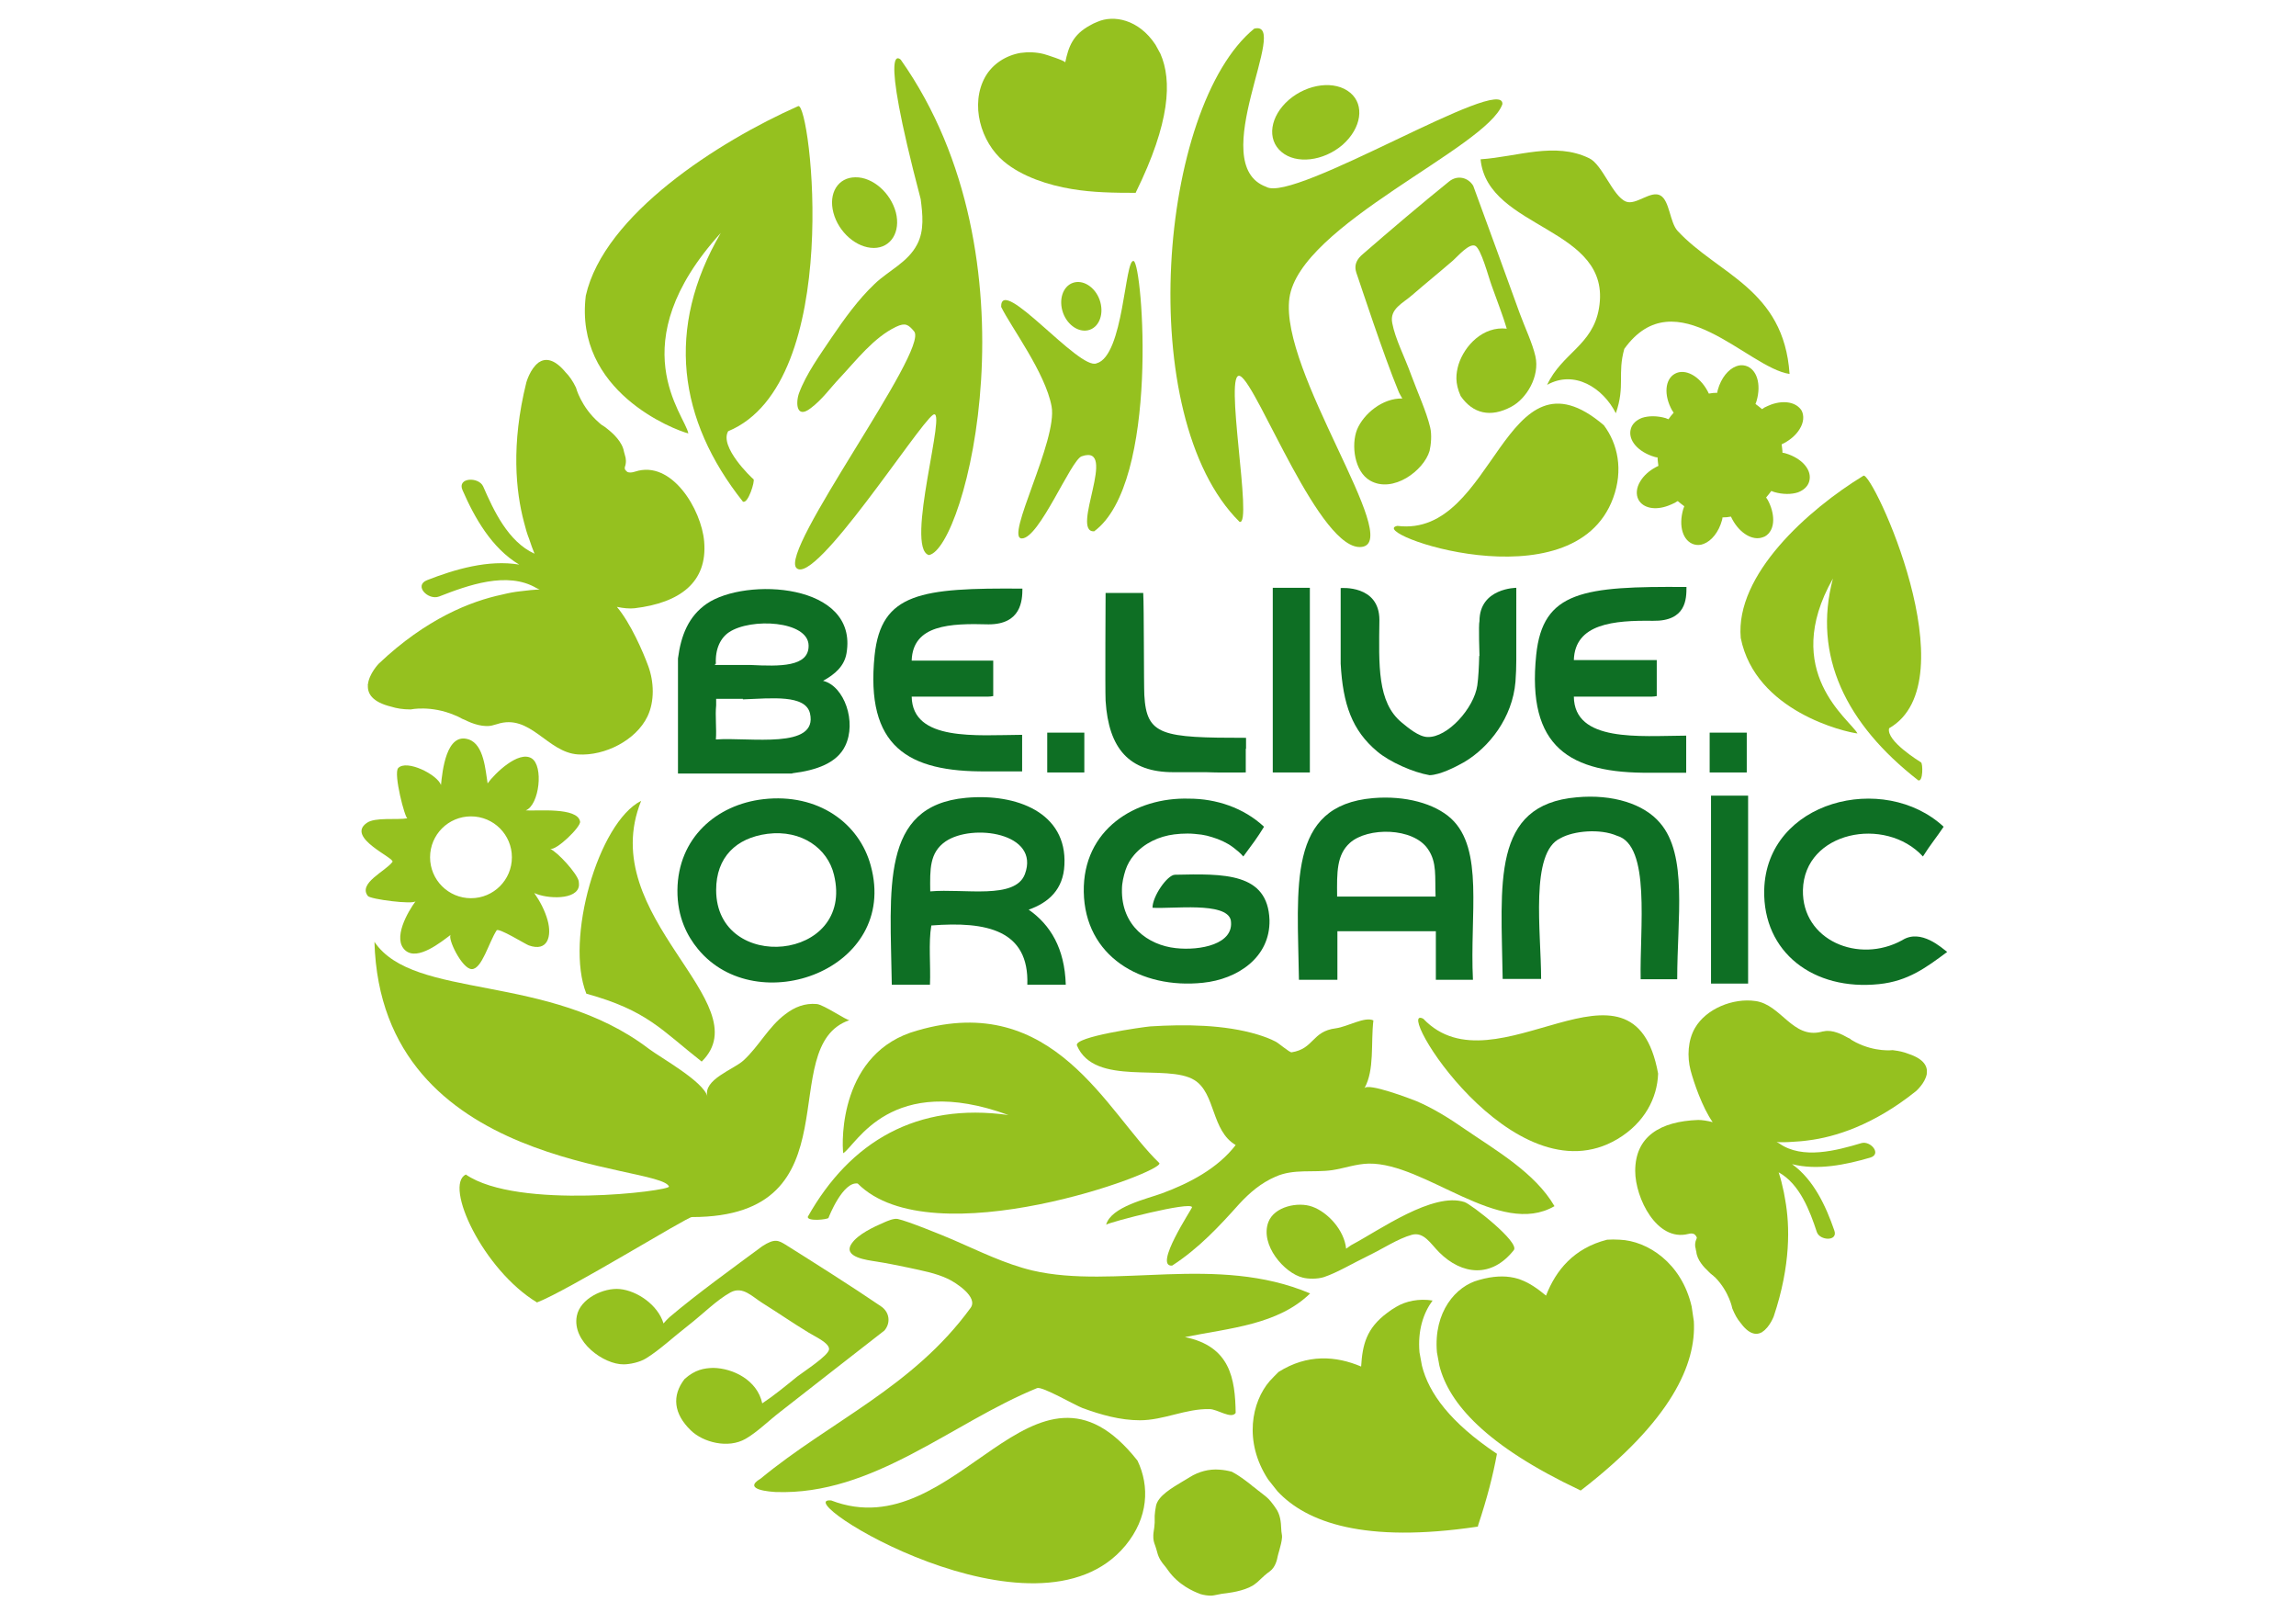 <?xml version="1.0" encoding="utf-8"?><svg version="1.1" id="Слой_1" xmlns="http://www.w3.org/2000/svg" x="0px" y="0px" viewBox="0 0 841.9 595.3" xml:space="preserve" enable-background="new 0 0 841.9 595.3"><g><path d="M290.5,283.5c9-1.1,16.4-3.8,19.4-10c4.3-8.8-0.3-22-8.1-23.9c4.4-2.4,7.8-5.4,8.6-10.1
		c4.4-25.8-37-27.9-51.2-18.2c-6.7,4.6-9.5,11.6-10.6,20.1v42.2H290.5z M262.5,271.1c0.3-3.9-0.3-8.7,0.1-12.5v-2.4h9.8v0.2
		c10.7-0.4,22.9-1.8,24.6,5.1C300.1,274.9,274.9,270.2,262.5,271.1 M262.2,243.4h0.3c-0.3-5.5,1.7-9.5,4.8-11.6
		c8.1-5.4,29-4.2,29.2,4.8c0.2,8-10.7,7.7-21.2,7.2h-13.1V243.4z" fill-rule="evenodd" clip-rule="evenodd" fill="#0E6F24"/><path d="M374.8,269.4c-16.8,0.1-40.2,2.5-40.5-14h28c0.6,0,1.3-0.1,1.9-0.2v-13c-10.4,0-21.3,0-29.9,0
		c0.4-13.2,14.1-13.7,28.2-13.3c11.9,0,12.4-8.7,12.4-13.1c-37.1-0.3-51.8,1.5-54.2,24.5c-3.4,33.4,12.1,42.8,41.2,42.5
		c0.2,0,12.7,0,12.9,0V269.4z" fill-rule="evenodd" clip-rule="evenodd" fill="#0E6F24"/><path d="M618.2,269.7c-17.1,0.1-40.9,2.5-41.1-14.3h28.5c0.7,0,1.3-0.1,1.9-0.2v-13.2c-10.6,0-21.6,0-30.4,0
		c0.4-13.4,14.7-14.6,29-14.4c12.2,0.2,12.3-8,12.3-12.4c-37.8-0.3-52.7,1.5-55.1,24.9c-3.5,33.9,12.3,43.5,41.9,43.2
		c0.2,0,12.9,0,13.1,0V269.7z" fill-rule="evenodd" clip-rule="evenodd" fill="#0E6F24"/><rect x="626.9" y="268.6" width="13.6" height="14.6" fill-rule="evenodd" clip-rule="evenodd" fill="#0E6F24"/><rect x="384" y="268.6" width="13.6" height="14.6" fill-rule="evenodd" clip-rule="evenodd" fill="#0E6F24"/><path d="M279.9,293c20.1-2.3,35.2,8.8,39.4,24.4c10.4,38.1-41.8,56.9-63.4,30.5c-3.8-4.6-7.6-11.6-7.5-21.6
		C248.6,307.3,262.6,295,279.9,293 M262.6,326.3c0,30.7,51,26.3,43.2-5.6c-2.3-9.6-11.8-16.6-24.4-15
		C269.9,307.2,262.6,314.3,262.6,326.3" fill-rule="evenodd" clip-rule="evenodd" fill="#0E6F24"/><path d="M377.2,333.5c8,5.6,13.2,14.2,13.6,27.5h-14.1c0.7-20-14.9-23.3-35.2-21.7c-1.1,6.3-0.2,14.6-0.5,21.7H327
		c-0.5-35.1-4.4-65.6,27.2-68.5c18.5-1.7,37.1,5.4,36.1,24.6C389.9,326,384.6,330.9,377.2,333.5 M375.8,320.5
		c5.7-15.2-19.3-18.7-29.1-12c-5.9,4.1-5.7,10.2-5.6,18.3C353.7,325.7,372.2,329.9,375.8,320.5" fill-rule="evenodd" clip-rule="evenodd" fill="#0E6F24"/><path d="M540.1,359.2h-13.6v-17.8h-36.1v17.8h-14.1c-0.5-34.4-4.4-63.9,27.2-66.6c11.8-1,22.6,2,28.6,7.5
		C544.2,311.3,538.9,335.2,540.1,359.2 M523.6,311.3c-5.4-8-22.1-8.1-28.6-2.3c-4.9,4.4-4.8,10.8-4.7,19.7h36.1
		C526.1,321.5,527,316.2,523.6,311.3" fill-rule="evenodd" clip-rule="evenodd" fill="#0E6F24"/><path d="M615,359h-13.4c-0.4-18.7,3.8-49.1-8.7-52.6c-6.2-2.7-15.9-1.8-20.7,0.9c-11.3,5.2-7.1,34.3-7.1,51.6h-14.1
		c-0.5-35-4.3-63.9,27.2-66.6c13.1-1.2,24.6,2.4,30.5,9.4C618.9,313.5,615,336.5,615,359" fill-rule="evenodd" clip-rule="evenodd" fill="#0E6F24"/><path d="M712.7,303.1c-2.6,3.9-4.9,6.6-7.6,10.9c-13.8-15-43.5-9.2-44,12.3c-0.4,18.4,20.4,27.2,36.4,18.4
		c6.9-4.4,14.7,3,16.5,4.3c-7.7,5.7-14.3,10.7-25,11.8c-24,2.5-42.6-11.6-42.1-34.5C647.7,293.5,690.8,282.8,712.7,303.1" fill-rule="evenodd" clip-rule="evenodd" fill="#0E6F24"/><path d="M430.8,320.7c-2.8,0.1-8.2,7.9-8.2,12.1c7.2,0.5,27-2.3,28.7,4.5c1.5,8.9-11.3,11.3-20.2,10.3
		c-10.1-1.1-20-8.2-19.7-21.6c0-2.3,0.6-4.8,1.3-7c0.7-2.1,1.8-4,3.2-5.6c3.7-4.3,9.1-6.8,14.7-7.5c1.6-0.2,3.2-0.3,4.9-0.3
		c1.7,0,3.4,0.2,5.1,0.4c1.3,0.2,2.6,0.5,3.8,0.9c2.7,0.8,5.4,2,7.7,3.7c1.3,1,2.7,2.1,3.8,3.4c3.4-4.6,5.1-6.8,7.6-10.9
		c-7.5-7-17.6-10.3-27.5-10.3c-19.7-0.6-39,11.3-38.6,34.2c0.4,23.5,20.8,35.7,43.7,33.3c12.7-1.3,24.7-9.3,24.4-23
		C464.9,319.9,448.8,320.3,430.8,320.7" fill-rule="evenodd" clip-rule="evenodd" fill="#0E6F24"/><rect x="466.7" y="215.5" width="13.6" height="67.7" fill-rule="evenodd" clip-rule="evenodd" fill="#0E6F24"/><path d="M456.9,274.5c0-0.5,0-1,0-1.5v-2.5c-30.9,0-36.5-0.8-37.3-15.7c-0.2-4.2-0.1-32.2-0.4-37.4h-13.8
		c0,0-0.2,35.7,0,39.5c1.1,17.6,8.7,26.2,24.8,26.2h12c4.7,0.2,9.6,0.1,14.6,0.1V274.5z" fill-rule="evenodd" clip-rule="evenodd" fill="#0E6F24"/><rect x="627.4" y="291.7" width="13.6" height="68.9" fill-rule="evenodd" clip-rule="evenodd" fill="#0E6F24"/><path d="M556.1,215.5c0,0-13.6,0-13.6,12.2c-0.4,1.2,0,12.8,0,12.8h-0.1c-0.1,4.1-0.3,7.9-0.7,10.8
		c-1.2,8.3-10.9,19.2-18.3,18.9c-3.2-0.1-7.1-3.4-9.4-5.3c-9-7.4-8.4-20.9-8.2-37.6c0-13-14.2-11.7-14.2-11.7v27.7
		c0.8,14.9,4.2,24.5,13.4,32.2c4.6,3.9,13.3,7.7,19.2,8.7c3.9-0.1,9.7-3.1,12.7-4.8c9.1-5.4,17.7-16.2,18.8-29.5
		c0.2-2.7,0.3-5.4,0.3-8h0V215.5z" fill-rule="evenodd" clip-rule="evenodd" fill="#0E6F24"/></g><g><path d="M417.1,535.5c4.5,9.4,4,20.9-4.4,31.1c-32.6,39.5-124.8-18.1-107.9-16.5C351.1,567.9,378.9,487.1,417.1,535.5" fill="#95C11F"/><path d="M608,393.6c-0.3,9-5,18.1-14.9,24c-38.3,22.8-82.8-50.2-71.2-44.1C548.3,401.2,598.8,343.4,608,393.6" fill="#95C11F"/><path d="M588.1,155.9c5.1,6.8,7.2,16.4,3.4,26.7c-14.6,39.8-91.3,12.5-79.1,10.2C548.5,197.3,551.2,124.4,588.1,155.9" fill="#95C11F"/><path d="M305.6,78c1.9,7.2,8.5,12.9,14.8,12.9c6.3,0,9.9-5.9,8.1-13c-1.9-7.2-8.5-13-14.8-12.9
		C307.3,65,303.7,70.8,305.6,78" fill="#95C11F"/><path d="M335.2,121.5c-2.1-2.5-3.2-3.3-6.6-1.7c-8.2,3.9-14.6,12.3-20.7,18.8c-3.5,3.7-6.5,8-10.7,11.1
		c-5.2,4-5.5-2-4.2-5.6c2.7-7.2,7.7-14,11.9-20.3c4.7-6.9,9.7-13.9,15.8-19.7c5.1-4.9,12.2-7.9,15.6-14.5c2.7-5.1,2-11.1,1.3-16.6
		c-16.2-61.5-7.1-50.8-7.3-51.1c51.5,73,23.6,179.4,10.3,181.6c-9-2.6,7.1-55.2,1.5-51.4c-5.5,3.8-43.1,62.5-50,56.2
		C285.3,202.2,340.8,128.3,335.2,121.5" fill="#95C11F"/><path d="M492.3,53.1c-7,6-17,7.2-22.4,2.6c-5.5-4.6-4.2-13.1,2.7-19.1c7-6,17-7.2,22.5-2.6
		C500.5,38.5,499.2,47,492.3,53.1" fill="#95C11F"/><path d="M472.8,109.3c3.7-26.9,72.4-55.1,78.1-71.1c0.8-11.4-76.5,36.4-86.6,30.3c-22.7-8.3,9.3-61.4-4.4-58
		c-35,28.6-44.4,142.2-5.4,180.8c5.1,1.9-6.1-56.7,0.3-53.4c6.4,3.3,29.4,64.8,44.6,62.6C514.5,198.4,469.1,136.2,472.8,109.3" fill="#95C11F"/><path d="M385.6,149c-2.3-12.4-14.9-29.1-18.5-36.5c-0.2-12,28.7,23.5,35,20.7c10-2.7,10.3-38.6,13.6-37.5
		c3.3,1.2,9.6,81.4-14.5,99.1c-8.9,0.4,9.1-32.3-4.6-27.5c-4,1.5-15.5,30.1-21.9,30.1C368.3,197.5,387.9,161.4,385.6,149" fill="#95C11F"/><path d="M257.3,389.2c21.9-21.6-39.4-53-22.2-95.6c-15.8,8-28,50.9-20.1,70.7C237.4,370.5,242.5,377.6,257.3,389.2" fill-rule="evenodd" clip-rule="evenodd" fill="#95C11F"/><path d="M311.5,374c-0.8,0.3-9.5-5.7-12-5.9c-4.4-0.4-8.1,1.1-11.5,3.7c-6.2,4.6-9.7,11.8-15.4,17
		c-3.6,3.3-14.9,7-13.2,13.2c-1.5-5.6-17.3-14.3-21.5-17.5c-36.9-28.1-86.1-17.7-100.6-39.2c2.4,84.3,104.5,81.3,108,89.7
		c0.7,1.6-55.4,8.7-74.5-4.4c-8.1,4,6.3,34.9,26.1,46.9c10.9-4.1,55.5-31.6,56.8-31.3C314.9,446.2,283.4,383.6,311.5,374" fill="#95C11F"/><path d="M692.7,267c29.8-17.1-6.1-94.1-9.4-92.6c-20.3,12.4-47.1,36.3-45,59.5c5.4,27,38.4,34.5,42.8,35
		c-2.7-5.1-28.4-22.6-9-56.8c-7.5,28.3,4.8,53.4,31.3,74c1.8,0.6,1.7-6.2,1-6.6C703.8,279.1,691.5,271.6,692.7,267" fill="#95C11F"/><path d="M267,158.1c42.7-17.7,30.2-120.7,25.7-119.2c-29.3,13-71.2,39.8-77.9,69.5c-4.3,35.1,32.4,49.2,37.6,50.5
		c-1.2-6.8-25.2-32.6,11.9-73.5c-20.4,35-15.6,68.6,8.1,98.5c1.9,1,4.5-7.6,3.9-8.2C275.5,175.1,263.7,163.8,267,158.1" fill="#95C11F"/><path d="M314.5,433.9c27.2,27.4,113.1-4.4,110.6-7.5c-19.3-18.6-38.6-63.2-88.7-48.6c-28.5,7.8-27.8,40.6-27.2,45
		c4.9-3.1,17.3-29.8,60.6-14c-33.5-4.7-58,9.6-73.6,37.3c-0.2,1.8,7.3,1,7.6,0.4C304,445.9,309.1,433.1,314.5,433.9" fill="#95C11F"/><path d="M232.7,223c16.6-2,26.8-9.5,25.5-24.5c-1-11.7-11.9-30-25.3-25.6c-1.2,0.4-2.1,0.4-2.7,0.2
		c-0.4-0.2-0.6-0.5-0.9-0.8c-0.1-0.2-0.2-0.3-0.2-0.5c0-0.3,0-0.5,0-0.5c0.6-1.6,0.5-3.2,0-4.6c-0.1-0.4-0.2-0.8-0.3-1.1
		c-0.6-3.6-4-6.7-5.9-8.2c-0.6-0.5-1-0.8-1-0.8c-0.2-0.1-0.4-0.3-0.6-0.4c-0.3-0.2-0.4-0.3-0.5-0.3c-0.4-0.3-0.8-0.6-1.1-0.9
		c-6.7-5.8-8.5-12.9-8.5-12.9c-1.2-2.5-2.5-4.3-3.8-5.6c-4.3-5.2-7.6-5.2-9.9-3.6l0-0.1c0,0.1-0.1,0.2-0.1,0.2
		c-3,2.2-4.4,7.2-4.4,7.2c-5.7,22.9-3.8,40.1-0.9,51.1c0.6,2.4,1.2,4.5,1.9,6.2c0.7,2.2,1.4,4,2,5.5c-9.7-4.4-15-15.9-18.8-24.6
		c-1.6-3.7-9.7-3.4-7.6,1.3c4.4,10.1,10.7,21.3,20.8,27.3c-11.3-1.9-23.6,1.7-33.8,5.7c-5,2,0.4,7.5,4.4,6c10.5-4.1,25-9.4,35.7-3.1
		c0.4,0.2,0.8,0.4,1.2,0.5c-1.9,0.1-4.3,0.3-7.3,0.7c-1.9,0.2-4.1,0.6-6.5,1.2c-11.4,2.4-27.8,8.8-45.2,25.3c0,0-3.6,3.7-4,7.7
		c0,0.1-0.1,0.1-0.1,0.2l0.1,0c-0.2,3.1,1.6,6.2,8.6,7.9c1.9,0.6,4.2,1,7.1,1c0,0,7.4-1.6,16.1,2.1c0.4,0.2,0.9,0.4,1.4,0.6
		c0,0,0.3,0.2,0.6,0.3c0.2,0.1,0.5,0.3,0.7,0.4c0,0,0.4,0.2,1.2,0.5c2.3,1.2,7,3,10.5,1.8c0.4-0.1,0.8-0.2,1.1-0.3
		c12.3-4.1,18.4,10.4,29.8,11.1c9.8,0.6,21.2-5.2,25.4-13.9c2.7-5.6,2.4-12.8,0.3-18.5c-1.9-5.2-6.5-15.8-11.5-21.7
		C228.6,223,230.9,223.2,232.7,223" fill="#95C11F"/><path d="M622.7,410.6c-14,0.5-23.1,6.1-23.1,18.7c0,9.9,7.9,26,19.4,23.1c1-0.3,1.8-0.2,2.3,0.1
		c0.3,0.2,0.5,0.5,0.7,0.8c0.1,0.2,0.1,0.3,0.2,0.4c0,0.3-0.1,0.4-0.1,0.4c-0.6,1.3-0.7,2.6-0.3,3.8c0,0.3,0.1,0.6,0.2,0.9
		c0.2,3.1,2.9,5.9,4.4,7.3c0.4,0.4,0.7,0.7,0.7,0.7c0.2,0.1,0.3,0.3,0.5,0.4c0.2,0.2,0.3,0.3,0.4,0.3c0.3,0.3,0.6,0.6,0.9,0.8
		c5.2,5.3,6.3,11.4,6.3,11.4c0.9,2.2,1.8,3.8,2.8,5c3.3,4.6,6,4.9,8.1,3.7l0,0.1c0-0.1,0.1-0.1,0.1-0.2c2.7-1.7,4.2-5.7,4.2-5.7
		c6.3-18.8,5.9-33.3,4.2-42.7c-0.3-2-0.7-3.8-1.1-5.4c-0.4-1.9-0.9-3.4-1.3-4.7c7.8,4.3,11.5,14.3,14,21.9c1.1,3.2,7.9,3.5,6.4-0.6
		c-3-8.7-7.5-18.6-15.5-24.3c9.3,2.4,19.8,0.2,28.7-2.4c4.3-1.3,0.1-6.3-3.3-5.3c-9,2.7-21.6,6.1-30.1,0.1c-0.3-0.2-0.7-0.4-1-0.5
		c1.6,0.1,3.6,0.1,6.1-0.1c1.6-0.1,3.4-0.2,5.5-0.5c9.7-1.2,23.9-5.5,39.6-18.1c0,0,3.3-2.9,3.9-6.2c0-0.1,0.1-0.1,0.1-0.2l-0.1,0
		c0.4-2.5-0.9-5.3-6.6-7.2c-1.5-0.6-3.4-1.1-5.9-1.4c0,0-6.3,0.8-13.4-2.8c-0.4-0.2-0.7-0.4-1.1-0.6c0,0-0.2-0.1-0.5-0.3
		c-0.2-0.1-0.4-0.2-0.5-0.4c0,0-0.3-0.2-1-0.5c-1.9-1.1-5.6-3-8.7-2.3c-0.3,0-0.7,0.1-1,0.2c-10.5,2.6-14.7-10-24.1-11.3
		c-8.2-1.2-18.1,2.8-22.2,9.9c-2.6,4.5-2.9,10.5-1.6,15.5c1.2,4.5,4.3,13.6,8.1,19C626.1,410.9,624.1,410.6,622.7,410.6" fill="#95C11F"/><path d="M416.5,70.5c12.6-25.6,13.3-41,9-50.8l-1.8-3.3c-6.2-9.4-15.4-11-21.3-8.4c-1,0.4-1.9,0.8-2.7,1.3
		c-6.3,3.4-7.9,7.8-9.1,13.6c0.1-0.6-7.1-2.9-7.9-3.1c-2.8-0.7-5.7-0.8-8.5-0.4c-5.3,0.9-10.2,4-12.9,8.7c-5.7,10.1-1.7,24,6.8,31.1
		c6.7,5.6,16.4,8.7,24.9,10.1c7.7,1.3,15.6,1.4,23.4,1.4C416.4,70.8,416.5,70.6,416.5,70.5" fill="#95C11F"/><path d="M521.4,500.7l-0.9-4.9c-0.7-8,1.4-14.4,4.8-19c-5-0.8-9.8,0.2-13.3,2.3c-1.2,0.7-2.3,1.4-3.3,2.2
		c-7.7,5.7-9.1,11.7-9.6,19.7c-9.2-3.9-19.7-4.7-30.3,2c-1,1-2.1,2.1-3.2,3.3c-6.6,7.6-9.7,22.2-0.6,36.1l3.4,4.3
		c10.6,11.4,31.8,19.2,73.4,13c0,0,0,0,0.1,0c0-0.1,0.1-0.3,0.1-0.5c3.3-9.9,5.5-18.5,6.9-26.2C531.7,521.5,523.9,510.7,521.4,500.7
		" fill="#95C11F"/><path d="M579.3,546.3c-34.5-16.3-48-31.8-51.5-45.6l-0.9-4.9c-1.3-14.9,7-24.3,15.3-26.5c1.4-0.4,2.6-0.7,3.8-0.9
		c9.4-1.6,14.7,1.5,20.9,6.6c3.6-9.3,10.2-17.4,22.4-20.5c1.4-0.1,3-0.1,4.6,0c10.1,0.4,22.7,8.4,26.4,24.5l0.8,5.4
		c0.9,15.6-8.1,36.3-41.4,62c0,0,0,0-0.1,0C579.6,546.5,579.4,546.4,579.3,546.3" fill="#95C11F"/><path d="M440.1,584.4c-0.1,0-0.2-0.1-0.2-0.1c-2.2-0.8-7.8-3.2-11.6-8.6c-0.4-0.6-0.8-1.1-1.2-1.6
		c-1.1-1.3-2.2-2.7-2.8-5.1c-0.2-0.9-0.5-1.6-0.7-2.3c-0.4-1.1-0.8-2.1-0.7-3.9c0-0.5,0.1-1.1,0.2-1.8c0.2-1,0.2-1.9,0.3-2.8
		c0-0.5,0-0.9,0-1.3c0-0.4,0-0.8,0-1.2c0.1-1.2,0.2-2.3,0.5-3.7c0.8-3.6,5.8-6.5,9.8-8.9c0.9-0.5,1.8-1.1,2.5-1.5
		c3.3-2.1,7.2-3.1,10.9-2.8c1.7,0.1,3.2,0.4,4.7,0.8l0.1,0.1c1.2,0.6,2.4,1.4,3.7,2.3c1.2,0.9,2.2,1.6,3.3,2.5
		c0.1,0.1,0.1,0.1,0.2,0.2c0.8,0.6,1.6,1.2,2.3,1.8c0.3,0.2,0.6,0.4,0.9,0.7c2.8,2.1,3.1,2.5,4.7,4.6c0.2,0.3,0.4,0.6,0.7,1
		c1.8,2.4,2,5.3,2.1,7.6c0,0.7,0.1,1.4,0.2,2c0.1,0.4,0.1,0.8,0.1,1.2c-0.1,1.6-0.6,3.3-1,4.8c-0.2,0.8-0.5,1.6-0.6,2.2
		c-0.2,1.1-0.8,4-2.9,5.5c-1.4,1-2.4,1.9-4.6,4l-0.4,0.3c-2.8,2.5-8.5,3.4-10.8,3.7c-1.2,0.1-2.3,0.3-3.2,0.5
		c-1,0.2-1.9,0.4-2.6,0.4C442.9,585,441.4,584.8,440.1,584.4" fill="#95C11F"/><path d="M403.2,109.9c1.7,4.8,0.1,9.7-3.6,11c-3.7,1.3-8.1-1.5-9.8-6.2c-1.7-4.8-0.1-9.7,3.6-11
		C397.1,102.4,401.5,105.2,403.2,109.9" fill="#95C11F"/><path d="M649.5,148.3c-0.8,0.3-1.7,0.7-2.5,1.1c-0.3,0.2-0.6,0.4-0.9,0.6c-0.8-0.7-1.6-1.3-2.4-1.9
		c0.1-0.3,0.3-0.7,0.4-1.1c1.8-6.2,0.1-11.7-4-12.9c-1.1-0.3-2.3-0.3-3.5,0.2c-2.9,1.1-5.5,4.3-6.7,8.6c-0.1,0.4-0.2,0.7-0.2,1.1
		c-1,0-2.1,0.1-3.1,0.3c-0.2-0.3-0.3-0.7-0.5-1c-3-5.5-8.2-8.3-11.9-6.3c-3.7,2-4.2,7.8-1.1,13.4c0.2,0.3,0.4,0.6,0.6,0.9
		c-0.7,0.8-1.4,1.6-1.9,2.4c-0.4-0.1-0.7-0.3-1-0.4c-3.1-0.9-6.3-0.9-8.7-0.1c-2.1,0.8-3.6,2.2-4.1,4c-1.2,4.1,2.6,8.5,8.7,10.3
		c0.4,0.1,0.7,0.2,1.1,0.2c0,1,0.2,2.1,0.3,3.1c-0.3,0.2-0.7,0.3-1,0.5c-2.4,1.3-4.4,3.1-5.6,5.1c-1.5,2.4-1.7,4.9-0.7,6.8
		c1.7,3.1,6.1,4,10.9,2.2c0.8-0.3,1.7-0.7,2.5-1.1c0.3-0.2,0.6-0.4,1-0.6c0.8,0.7,1.6,1.3,2.4,1.9c-0.1,0.4-0.3,0.7-0.4,1.1
		c-1.8,6.2-0.1,11.7,4,12.9c1.1,0.3,2.3,0.3,3.5-0.2c2.9-1.1,5.5-4.3,6.7-8.6c0.1-0.4,0.2-0.7,0.2-1.1c1,0,2.1-0.1,3.1-0.3
		c0.2,0.3,0.3,0.7,0.5,1c2.8,5.2,7.5,7.9,11.1,6.6c0.3-0.1,0.5-0.2,0.8-0.3c2-1.1,3.1-3.3,3.1-6.1c0-2.3-0.7-4.9-2-7.3
		c-0.2-0.3-0.4-0.6-0.6-0.9c0.7-0.8,1.3-1.6,1.9-2.4c0.4,0.1,0.7,0.3,1.1,0.4c3.1,0.9,6.3,0.9,8.7,0.1c2.1-0.8,3.6-2.2,4.1-4
		c1.2-4.1-2.6-8.5-8.7-10.3c-0.4-0.1-0.7-0.2-1.1-0.2c0-1-0.2-2.1-0.3-3.1c0.3-0.2,0.7-0.3,1-0.5c2.4-1.3,4.4-3.1,5.6-5.1
		c1.5-2.4,1.7-4.9,0.7-6.8C658.7,147.5,654.3,146.6,649.5,148.3" fill="#95C11F"/><path d="M552.5,120.5c-1.4-4.8-3.6-10.3-5.5-15.7c-1.2-3.2-3.9-13.7-6.1-14.7c-2.2-1-6.3,3.8-8.1,5.4
		c-5.2,4.5-9.8,8.2-15,12.7c-3.4,3-8.3,5-7.3,10.2c1.1,5.9,4.6,12.5,7,19.2c2.4,6.5,5.5,13.2,6.9,19c0.7,2.8,0.3,6.6-0.2,8.7
		c-2.1,7.2-13.4,15.7-21.8,10.9c-5.8-3.3-7-13.1-4.8-18.7c2.4-5.8,9.4-11.6,16.6-11.4c-0.7-1.3-1.1-1.8-1.5-2.9
		c-5.2-12.5-14.2-39.9-14.8-41.6c-0.5-1.7-2.5-4.9,1.9-8.5c9.3-8.1,21.9-18.8,31.6-26.6c3-2.4,6.9-1.5,8.8,1.6
		c5.4,14.7,11.5,31.4,17.1,46.9c2,5.4,4.6,10.8,5.7,15.6c1.7,7.4-3.3,15.6-8.8,18.5c-7.6,4.1-14.1,2.6-18.6-3.9
		c-2.2-4.9-1.7-8.3-0.8-11.5C537,126.7,543.8,119.5,552.5,120.5" fill-rule="evenodd" clip-rule="evenodd" fill="#95C11F"/><path d="M279.5,514.5c4.1-2.7,8.5-6.3,12.8-9.8c2.6-2,11.5-7.7,11.7-10c0.2-2.4-5.6-4.9-7.6-6.2
		c-5.9-3.6-10.8-7-16.7-10.7c-3.9-2.4-7.3-6.4-11.8-4c-5.1,2.8-10.2,8-15.6,12.2c-5.3,4.1-10.5,9-15.4,12c-2.4,1.5-6.1,2.2-8.2,2.2
		c-7.3,0.1-19-8.3-17.2-17.7c1.2-6.5,10-10.5,15.8-9.9c6.2,0.6,13.9,5.7,16,12.6c1-1.1,1.3-1.5,2.2-2.3c10-8.5,23.6-18.3,34-26
		c4.6-3,6-2.1,8.5-0.6c10.5,6.6,24.6,15.5,35,22.6c3.2,2.1,3.7,6.1,1.3,8.9c-12,9.3-25.5,19.9-38.2,29.8c-4.4,3.4-8.5,7.5-12.7,9.9
		c-6.4,3.7-15.6,1.3-20.1-3.1c-6.3-6.1-7-12.7-2.3-18.8c3.9-3.5,7.2-4,10.5-4.1C268.8,501.6,277.7,506,279.5,514.5" fill-rule="evenodd" clip-rule="evenodd" fill="#95C11F"/><path d="M555.1,458.3c2.2-2.9-15.6-16.8-18.1-17.6c-11.5-3.8-31.2,10.3-41,15.5c-1,0.5-1.3,0.9-2.4,1.6
		c-0.7-6.9-6.8-13.4-12.4-15.4c-5.2-1.9-13.9-0.1-16.1,5.6c-3.2,8.4,5.9,18.8,12.6,20.4c1.9,0.5,5.3,0.6,7.8-0.2
		c5-1.7,10.6-5.1,16-7.7c5.6-2.7,11.1-6.4,16.2-7.8c4.4-1.2,6.9,3.3,10,6.4C536.1,467.5,547,468.6,555.1,458.3" fill-rule="evenodd" clip-rule="evenodd" fill="#95C11F"/><path d="M503.6,374.1c-1,8.4,0.5,18.1-3.3,24.9c1.2-2.2,17.1,3.9,19.1,4.7c6.3,2.7,12.2,6.4,17.8,10.3
		c11.4,7.8,25.7,16,32.8,28.2c-20.1,11.7-47.3-15.9-68.1-15.6c-4.6,0.1-8.9,1.7-13.4,2.4c-7,1-14.1-0.6-20.8,2.4
		c-5.3,2.3-9.4,5.8-13.3,10c-7.4,8.3-15,16.4-24.6,22.6c-7,0.5,7.4-21,7.3-21.4c-0.3-2.3-30.1,5.4-31.5,6.4
		c1.8-6.6,15.1-9.5,20.5-11.5c10-3.7,20.4-9.1,27-17.7c-9-5.3-7.3-18.9-15.1-23.8c-10.1-6.3-36.6,2.6-43.1-12.7
		c-1.3-3.2,24.4-6.8,26.9-7c12.6-0.8,27.2-0.7,39.4,3c2.3,0.7,4.5,1.5,6.6,2.6c1,0.5,5.1,4,5.8,3.9c8.3-1.3,7.4-7.7,16.2-8.8
		C494.2,376.4,500.4,372.6,503.6,374.1" fill-rule="evenodd" clip-rule="evenodd" fill="#95C11F"/><path d="M329.2,446.9c3.7,0.8,16,5.8,20.2,7.6c9.5,4.1,19.1,8.9,29.2,11.3c30.1,7,67.6-6.1,101.8,8.4
		c-11.8,11.5-29.5,12.7-45.9,16c16.6,3.4,18.4,15.2,18.6,27.8c-1.6,2.4-6.7-1.4-9.6-1.4c-8.7-0.2-16.8,4.1-25.5,4.1
		c-7.2,0-14.3-2-21.1-4.5c-2.7-1-14.7-8-16.6-7.3c-31.4,12.8-60.1,39.4-95.9,38.1c-1.4-0.1-12.6-0.7-5.5-4.9
		c25.6-21.1,55.9-33.6,77-62.6c2.9-4-5.5-9.3-8.2-10.6c-4.6-2.2-9.8-3.1-14.8-4.2c-3.9-0.8-7.7-1.6-11.6-2.2c-3-0.5-12.5-1.5-9-6.6
		c2.3-3.4,8.1-6.1,11.8-7.7C325.5,447.6,327.7,446.6,329.2,446.9" fill-rule="evenodd" clip-rule="evenodd" fill="#95C11F"/><path d="M656.2,137.1c-15.3-2.2-41.8-35.3-60.6-9.2c-2.6,9.2,0.4,13.5-3.1,23.6c-4.7-9.3-15.2-16-25.2-10.4
		c5.4-11.6,16.7-14.5,19-28c5.2-30-40.9-28.7-43.4-54.7c13.5-0.9,27.2-6.5,39.8-0.4c4.9,2.3,8.6,13.9,13.5,15.9
		c3.7,1.5,9.2-4.3,12.7-2.2c3.3,1.9,3.4,9.8,6.2,12.9C629.9,100.6,654.1,105.9,656.2,137.1" fill-rule="evenodd" clip-rule="evenodd" fill="#95C11F"/><path d="M201.7,311.2c2.2,0.8,11.4-8.1,11-10c-0.9-5.4-16-3.8-19.9-4.1c5-2,6.6-16.4,2.1-19.1
		c-4.8-2.9-13.5,5.6-16.1,9.2c-0.8-4.7-1.3-14.2-6.9-16.1c-8.3-2.8-9.7,11.8-10.2,16.7c-1.3-3.8-12.6-9.5-15.7-6.2
		c-1.8,2,2.5,18.5,3.4,18.4c-3.8,0.7-11.9-0.5-14.9,1.7c-7.8,5.4,10.5,12.9,9.4,14.3c-2.5,3.4-12.7,7.8-9,12.5
		c1,1.2,16.5,3.2,17.5,1.9c-2.8,3.8-8.7,13.8-3.7,18.1c4.5,3.8,13-3.1,16.6-5.8c-1.4,1.1,4.1,12.6,7.7,12.6c3.7,0,6.2-9.7,9.1-14.2
		c0.7-1.1,10.8,5.2,11.8,5.5c7,2.5,8.5-3.4,6.9-9.2c-1-3.6-2.8-7-4.9-10c4.6,2.2,15.9,2.7,16.4-2.8c0-0.5,0-1-0.1-1.6
		C211.5,320.1,204.5,312.4,201.7,311.2 M172.7,329.3c-8.3,0-15-6.7-15-15c0-8.3,6.7-15,15-15s15,6.7,15,15
		C187.7,322.6,181,329.3,172.7,329.3" fill="#95C11F"/></g></svg>
